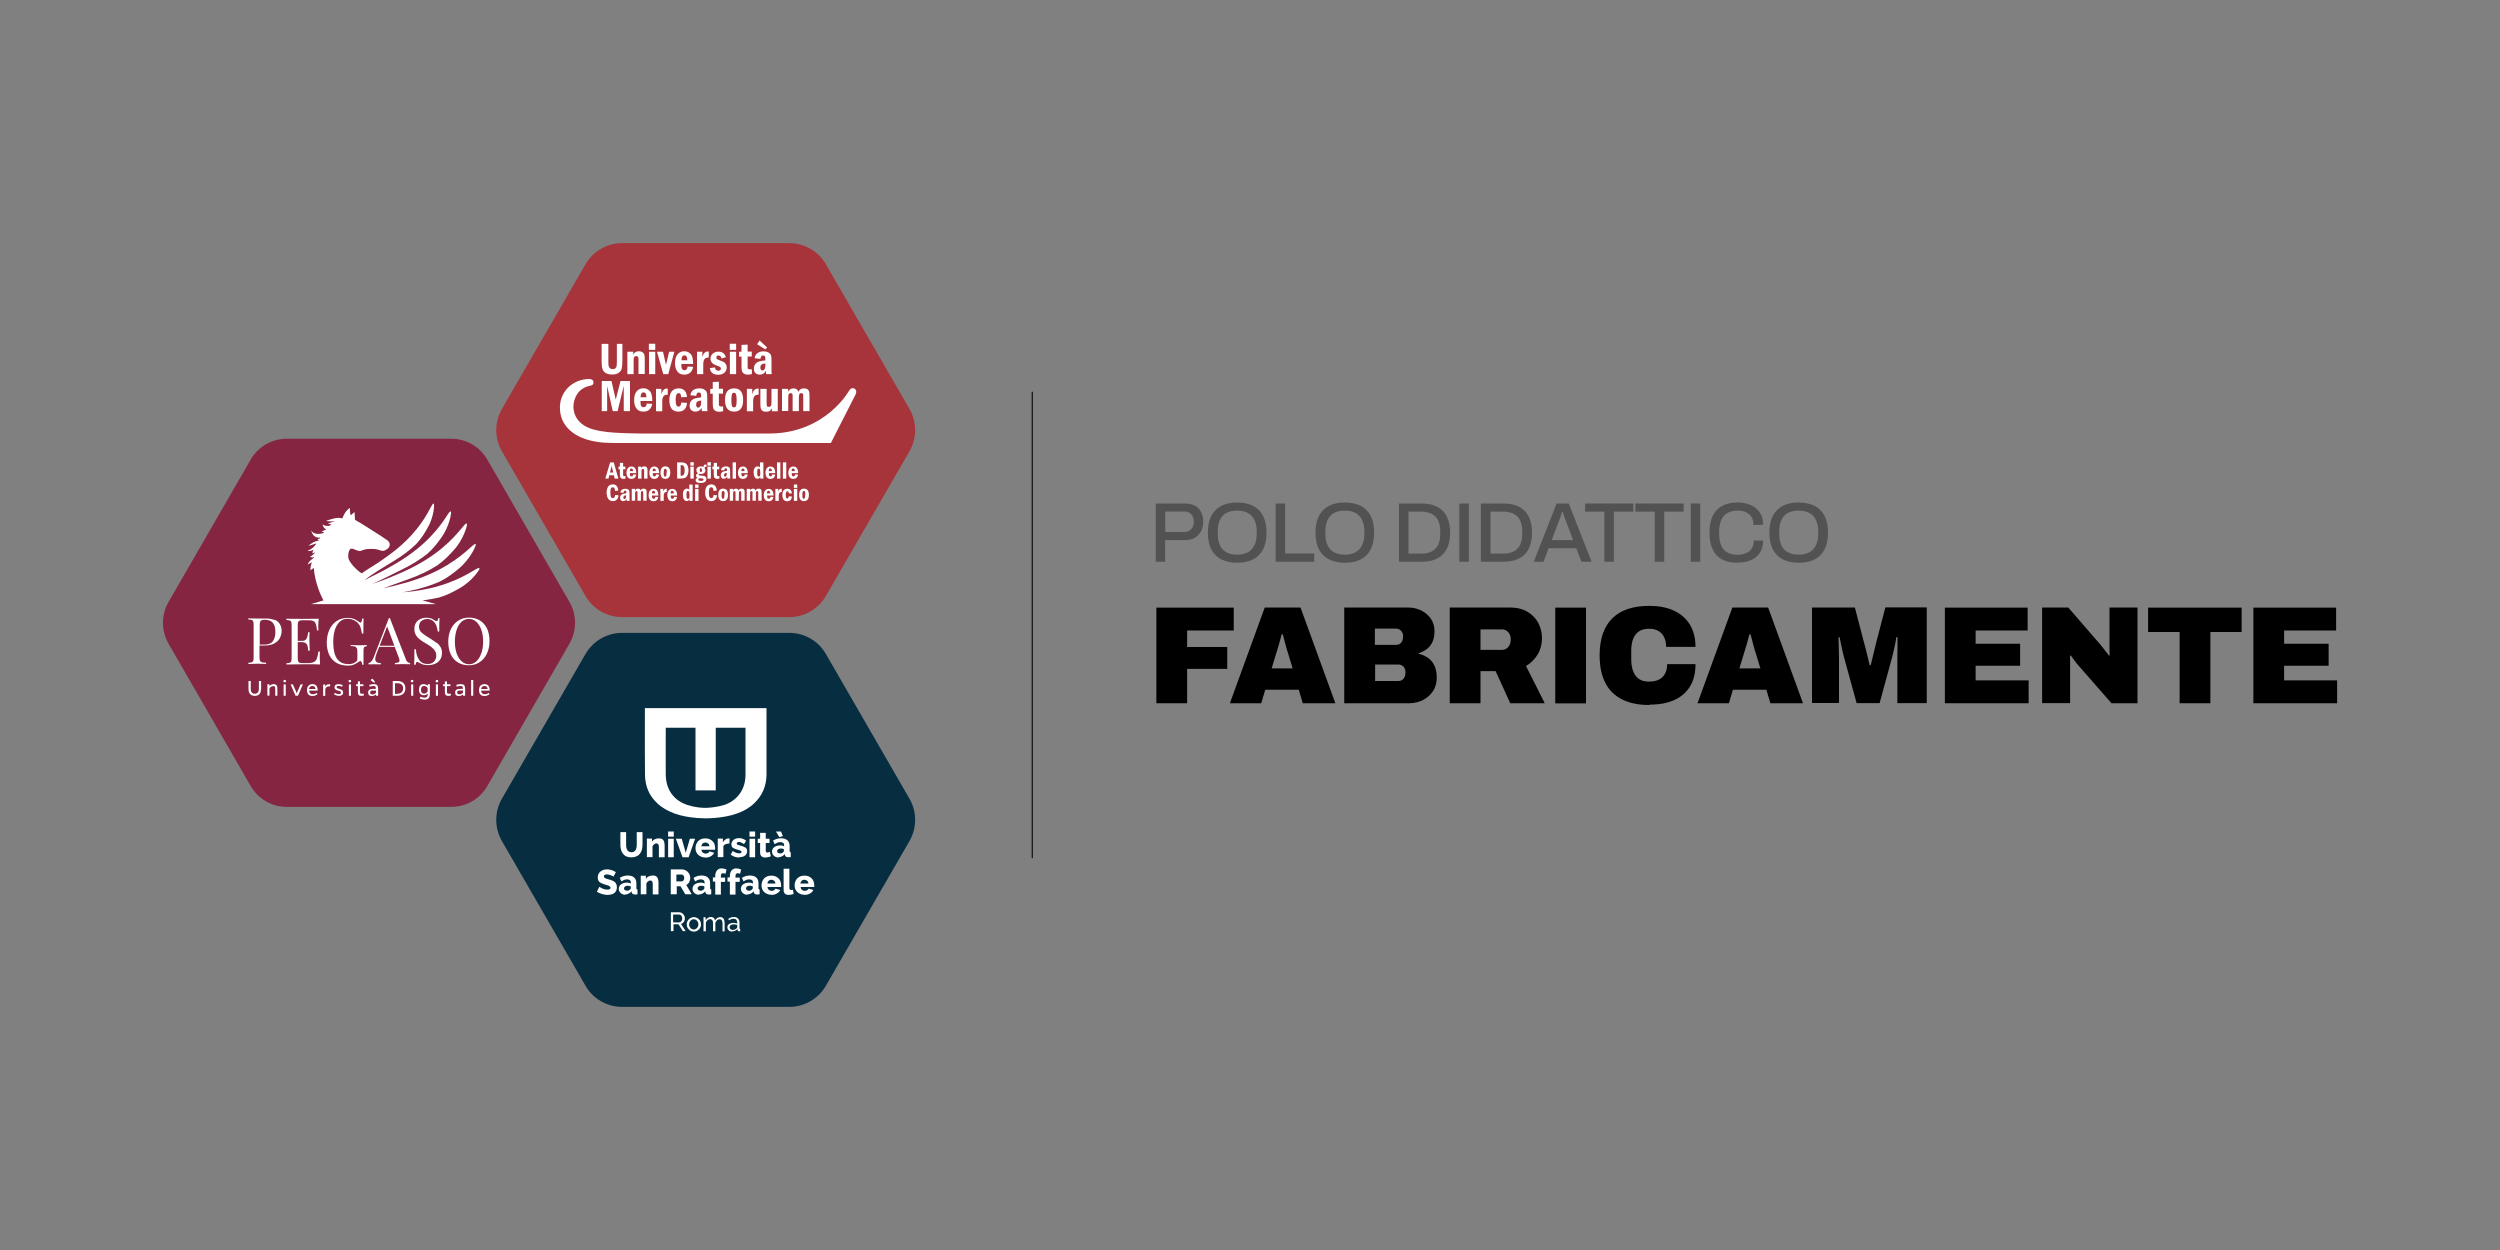 <?xml version="1.0" encoding="UTF-8"?>
<svg id="FL23" xmlns="http://www.w3.org/2000/svg" viewBox="0 0 200 100">
  <rect x="0" y="0" width="200" height="100" fill="#808080" stroke="none"/>
  <defs>
    <style>
      .cls-1 {
        fill: #525252;
      }

      .cls-1, .cls-2, .cls-3, .cls-4, .cls-5, .cls-6, .cls-7 {
        stroke-width: 0px;
      }

      .cls-2 {
        fill: #000;
      }

      .cls-3 {
        fill: #852542;
      }

      .cls-4 {
        fill: #a7343b;
      }

      .cls-5 {
        fill: #072d40;
      }

      .cls-6 {
        fill: #1d1d1b;
      }

      .cls-7 {
        fill: #fff;
      }
    </style>
  </defs>
  <path class="cls-3" d="M36.1,35.1h-13.16c-1.19,0-2.29.63-2.88,1.66l-6.58,11.4c-.59,1.03-.59,2.3,0,3.33l6.58,11.4c.59,1.03,1.69,1.66,2.88,1.66h13.16c1.19,0,2.29-.63,2.88-1.66l6.58-11.4c.59-1.03.59-2.3,0-3.33l-6.58-11.4c-.59-1.03-1.69-1.66-2.88-1.66"/>
  <path class="cls-7" d="M21.98,49.61c-.19-.08-.42-.13-.69-.13-.06,0-.17,0-.34,0s-.31,0-.45,0c-.28,0-.49,0-.63-.02v.1c.13,0,.22.02.27.04.06.02.1.06.12.12.02.06.03.15.03.28v2.58c0,.13-.01.23-.03.28-.02.06-.06.1-.12.12-.06.02-.15.04-.27.04v.1c.15,0,.37-.02.66-.02.33,0,.58,0,.76.02v-.1c-.15,0-.27-.02-.34-.04-.07-.02-.12-.06-.15-.12-.03-.06-.04-.15-.04-.28v-.94h.4c.34,0,.6-.06.81-.18.2-.12.35-.26.43-.44.08-.18.13-.36.13-.55,0-.2-.05-.38-.14-.54-.09-.15-.23-.27-.42-.36M21.83,51.3c-.13.18-.37.27-.7.27h-.35v-1.54c0-.12.01-.22.03-.28.02-.06.06-.11.11-.13.05-.02.13-.04.24-.04.21,0,.38.04.5.11.13.07.22.18.28.32.06.14.09.33.09.55,0,.31-.07.55-.2.73"/>
  <path class="cls-7" d="M25.59,52.12h-.12c-.03.24-.07.43-.12.56-.05.13-.13.22-.24.28-.11.06-.28.09-.49.09h-.38c-.12,0-.22-.01-.27-.03-.06-.02-.1-.06-.12-.12-.02-.06-.03-.15-.03-.28v-1.25h.34c.14,0,.25.04.33.11.08.07.12.18.14.33.02.14.03.23.03.25h.12c-.02-.32-.03-.56-.03-.74v-.25c0-.16,0-.32.02-.49h-.12s-.01.1-.03.21c-.01.11-.05.21-.11.32-.06.11-.17.16-.35.16h-.34v-1.22c0-.13.01-.22.03-.28.02-.06.06-.1.12-.12.06-.02.15-.03.27-.03h.43c.18,0,.32.02.41.07.09.05.15.13.19.24.04.11.07.28.09.5h.12c-.01-.08-.02-.19-.02-.32,0-.18.01-.39.04-.61-.21,0-.58.01-1.08.01-.67,0-1.17,0-1.51-.01v.1c.13,0,.22.02.27.04.06.02.1.06.12.12.02.06.03.15.03.28v2.58c0,.13-.01.23-.03.28-.02.06-.06.1-.12.12-.06.02-.15.03-.27.04v.1c.34,0,.84-.02,1.51-.02.56,0,.95,0,1.19.02-.02-.25-.03-.47-.03-.66,0-.16,0-.28.01-.38"/>
  <path class="cls-7" d="M28.06,51.58v.1c.15,0,.27.02.34.05.07.02.12.07.15.14.03.07.04.17.04.32v.5c0,.07,0,.12-.03.16-.02.04-.06.08-.12.12-.15.11-.33.16-.54.16-.28,0-.52-.06-.7-.19-.18-.13-.32-.32-.41-.59-.09-.27-.13-.61-.13-1.02,0-.37.05-.69.14-.97.09-.27.23-.49.4-.64.17-.15.37-.22.6-.22.18,0,.34.04.5.11.16.07.29.17.39.3.07.09.13.19.16.31.04.12.07.27.1.46h.12c0-.57,0-.97.02-1.19h-.12c-.02.21-.06.32-.13.32-.03,0-.06-.02-.1-.05-.11-.07-.2-.13-.28-.18-.08-.05-.17-.08-.28-.11-.11-.03-.23-.04-.37-.04-.32,0-.61.08-.86.24-.25.16-.45.39-.59.69-.14.3-.22.65-.22,1.04s.07.71.2.99c.13.28.33.49.58.64.26.15.56.22.92.22.16,0,.31-.02.44-.07.13-.05.25-.12.38-.21.05-.04.09-.06.11-.07.02-.01.04-.02.06-.02.04,0,.07.03.1.1.03.06.04.13.04.2h.11v-1.03c0-.13,0-.23.02-.29.01-.06.04-.1.07-.12.03-.02.09-.03.17-.04v-.1c-.12.01-.3.02-.54.02-.32,0-.56,0-.73-.02"/>
  <path class="cls-7" d="M32.46,52.72l-1.27-3.27h-.08l-1.22,3.15c-.1.26-.23.41-.41.45v.1c.1,0,.23-.01.39-.01.2,0,.4,0,.6.01v-.1c-.15,0-.27-.03-.34-.08s-.11-.13-.11-.24.03-.25.1-.43l.21-.55h1.25l.32.85c.04.1.06.18.06.24,0,.07-.03.12-.09.15-.06.03-.15.04-.28.05v.1c.15,0,.37-.01.66-.01.23,0,.42,0,.56.01v-.1c-.16,0-.28-.12-.36-.33M30.37,51.66l.6-1.55.58,1.55h-1.18Z"/>
  <path class="cls-7" d="M34.92,51.43c-.13-.1-.3-.22-.52-.36-.05-.03-.15-.09-.31-.19-.15-.09-.28-.2-.4-.31-.11-.11-.17-.27-.17-.45,0-.12.03-.22.08-.31.05-.09.13-.16.23-.21.1-.05.21-.08.33-.08.18,0,.33.05.46.14.12.09.22.22.28.37.06.15.1.31.12.49h.12c0-.5,0-.86.03-1.06h-.12c-.01.08-.02.14-.04.17-.02.04-.04.06-.07.06-.04,0-.1-.02-.18-.07-.06-.04-.12-.07-.17-.1-.05-.03-.12-.05-.19-.07-.08-.02-.17-.03-.28-.03-.18,0-.34.03-.49.1-.15.07-.27.17-.35.3-.09.14-.13.3-.13.5,0,.18.04.35.12.48.08.14.18.25.31.35.12.1.29.21.5.33.19.11.34.21.45.3.11.09.2.18.27.29.07.11.1.22.1.36,0,.16-.03.29-.1.39-.06.1-.15.18-.25.23-.1.05-.21.07-.33.07-.31,0-.54-.11-.69-.33-.15-.22-.24-.5-.26-.85h-.12c0,.64,0,1.06-.02,1.24h.12c.01-.08.02-.14.04-.17.02-.04.04-.06.07-.06.04,0,.1.03.18.07.09.06.2.11.3.14.11.03.24.05.41.05.21,0,.39-.04.56-.11.17-.07.3-.18.4-.33.1-.15.15-.33.15-.54,0-.18-.04-.33-.11-.46-.08-.13-.18-.25-.3-.35"/>
  <path class="cls-7" d="M38.96,50.28c-.14-.28-.33-.5-.58-.65-.25-.15-.54-.22-.87-.22s-.6.08-.85.24c-.25.16-.45.39-.59.68-.14.29-.21.63-.21,1.01s.07.73.2,1.01c.14.28.33.5.58.65.25.15.54.22.87.22s.6-.08.85-.24c.25-.16.45-.39.59-.69.14-.29.21-.63.21-1.01s-.07-.73-.2-1.01M38.5,52.26c-.09.28-.22.49-.39.65-.17.15-.36.23-.58.23s-.41-.07-.58-.22c-.18-.15-.31-.36-.41-.63-.1-.28-.15-.59-.15-.95s.05-.67.14-.95c.09-.28.22-.49.39-.65.17-.15.37-.23.59-.23s.41.07.58.22c.17.15.31.36.41.64.1.27.15.59.15.95s-.05.67-.14.95"/>
  <path class="cls-7" d="M38.35,45.47c-.04-.08-.22.03-.57.24-.79.46-2.44,1.4-5.3,1.65-.09,0-.17.01-.25.02.25-.05.42-.08.42-.08.98-.19,1.81-.46,2.51-.76.67-.34,1.08-.67,1.52-1.03.93-.76,1.44-1.89,1.38-1.97-.06-.08-.22.08-.53.36-.71.63-2.21,1.91-5.08,2.72-.7.2-1.3.34-1.81.45.77-.28,2-.72,2-.72.93-.33,1.7-.71,2.33-1.11.6-.43.95-.81,1.33-1.23.8-.87,1.12-2.05,1.05-2.12-.07-.07-.2.11-.47.43-.6.72-1.87,2.18-4.55,3.39-.92.42-1.66.7-2.24.9-.1.04-.31.11-.31.11.33-.13,2.32-1.13,2.32-1.13.84-.4,1.52-.84,2.08-1.28.52-.46.81-.86,1.12-1.29.66-.9.84-2.04.77-2.1-.07-.05-.18.12-.39.45-.49.74-1.54,2.24-3.92,3.66-.82.49-1.48.83-2.01,1.08-.21.1-.4.21-.57.31.23-.24.57-.43,1.07-.77.58-.35,1.27-.78,1.27-.78.73-.44,1.31-.9,1.77-1.34.43-.46.66-.85.9-1.27.52-.88.59-1.92.51-1.97-.07-.04-.15.13-.32.44-.38.71-1.2,2.17-3.24,3.66-.7.52-1.27.88-1.73,1.16-.18.11-.33.22-.47.32-.41-.24-1.06-.93-1.08-1.29-.02-.4.1-.7.27-.69.18.01.3.12.56.18.26.05.28-.12.76-.15.48-.03.71.02.92.09.2.08.35.1.61-.09.26-.19.27-.51,0-.7-.58-.42-1.53-.98-1.79-1.16-.25-.17-.53-.32-.67-.4l-.12-.08-.04-.62-.29.26c-.1-.15-.07-.58-.07-.58-.36.17-.58.73-.62.85-.1-.07-.4-.15-1.29.18,0,0,.15.08.74.02,0,0-.54.13-.58.23,0,0,.14,0,.26.03-.04.03-.08.07-.13.11-.21.03-.48.02-.57-.13,0,0,0,.28.28.42,0,0,0,.01-.01.02-.08.03-.32.11-.36.2,0,0,.07-.05.2,0-.02.03-.04.05-.06.08-.25.07-.77.15-.96-.21,0,0,.11.67.73.56-.01.02-.03.05-.04.07,0,0,0,0,0,0-.05.03-.11.05-.17.05,0,0,0,.07.08.12,0,0,0,.01,0,.02-.12,0-.41.04-.83.41,0,0,.34-.09.64-.2,0,0-.22.43-.7.58,0,0,.17.11.5-.09,0,0-.14.14-.1.33l.17-.11s0,.05-.01.07c-.06.08-.18.19-.38.3,0,0,.16.07.34.03,0,.01,0,.02,0,.03-.13.09-.46.31-.51.55,0,0,.33-.19.33-.18h0s-.13.34-.12.64l.22-.15.05-.05c.09,1.19.58,2.27.78,2.61l-1,.3h10l-1.08-.3c.45-.05.91-.14,1.29-.22.69-.2,1.14-.45,1.62-.72,1.02-.55,1.7-1.54,1.66-1.63"/>
  <path class="cls-7" d="M20.88,55.12c0,.36-.18.55-.5.55s-.5-.2-.5-.55v-.64h.18v.64c0,.25.12.38.32.38s.33-.14.33-.38v-.64h.18v.64Z"/>
  <path class="cls-7" d="M21.56,54.88c.1-.09.2-.15.33-.15.21,0,.3.11.3.36v.57h-.17v-.53c0-.17-.02-.24-.16-.24-.11,0-.21.06-.3.16v.6h-.17v-.91h.17v.13Z"/>
  <path class="cls-7" d="M22.78,54.39c.06,0,.1.03.1.1,0,.06-.05.1-.1.1s-.11-.04-.11-.1c0-.06.05-.1.11-.1M22.69,54.75h.17v.91h-.17v-.91Z"/>
  <path class="cls-7" d="M23.64,55.66l-.39-.91h.18l.26.59s.03.1.05.14c.01-.05.03-.1.05-.14l.26-.59h.18l-.39.91h-.19Z"/>
  <path class="cls-7" d="M25.39,55.54c-.13.1-.24.14-.4.14-.25,0-.43-.14-.43-.47s.19-.48.44-.48.4.16.41.44c0,.03,0,.04,0,.08h-.68c.02.21.13.29.28.29.12,0,.21-.03.33-.11l.06.11ZM25.24,55.12c-.01-.16-.1-.24-.25-.24-.14,0-.25.07-.27.24h.52Z"/>
  <path class="cls-7" d="M26.02,54.93c.05-.11.15-.19.27-.19.03,0,.06,0,.12,0v.17c-.06,0-.09,0-.12,0-.12,0-.22.08-.27.23v.53h-.17v-.91h.17v.18Z"/>
  <path class="cls-7" d="M27.38,54.94c-.11-.04-.21-.07-.3-.07-.1,0-.15.04-.15.11,0,.08.08.09.2.13.22.07.32.11.32.3,0,.16-.13.26-.33.26-.14,0-.28-.05-.4-.13l.07-.12c.1.07.19.11.32.11.1,0,.17-.04.17-.11,0-.12-.08-.12-.25-.17-.18-.06-.27-.11-.27-.26,0-.17.11-.26.32-.26.11,0,.22.03.34.08l-.05.13Z"/>
  <path class="cls-7" d="M27.99,54.39c.06,0,.1.03.1.1,0,.06-.05.1-.1.1s-.11-.04-.11-.1c0-.06.05-.1.11-.1M27.91,54.75h.17v.91h-.17v-.91Z"/>
  <path class="cls-7" d="M29.11,55.63c-.08.03-.15.04-.21.04-.19,0-.27-.09-.27-.31v-.47h-.14v-.15h.14v-.23h.17v.23h.27v.15h-.27v.46c0,.12.05.15.16.15.04,0,.07,0,.14,0l.02.13Z"/>
  <path class="cls-7" d="M29.54,54.79c.18-.05.27-.06.37-.06.25,0,.34.11.34.38v.55h-.17v-.11c-.08.07-.17.13-.32.13-.2,0-.31-.08-.31-.28s.13-.29.38-.29c.11,0,.16,0,.24,0,0-.18-.04-.23-.19-.23-.08,0-.18.02-.31.05l-.03-.14ZM29.85,55.24c-.16,0-.24.03-.24.15,0,.11.07.17.2.17.1,0,.19-.06.27-.14v-.17h-.22ZM29.96,54.62c-.14-.07-.19-.11-.3-.2v-.04s.14-.09.14-.09l.21.27-.06.06Z"/>
  <path class="cls-7" d="M31.79,54.48c.41,0,.64.21.64.58s-.23.6-.64.6h-.37v-1.18h.37ZM31.79,55.5c.29,0,.46-.16.46-.43s-.16-.41-.46-.41h-.19v.85h.19Z"/>
  <path class="cls-7" d="M32.97,54.39c.06,0,.1.03.1.1,0,.06-.05.1-.1.1s-.11-.04-.11-.1c0-.06.05-.1.11-.1M32.89,54.75h.17v.91h-.17v-.91Z"/>
  <path class="cls-7" d="M34.39,55.52c0,.32-.16.45-.41.45-.15,0-.3-.04-.4-.1l.05-.13c.09.04.21.07.33.07.17,0,.26-.07.26-.29v-.04c-.09.09-.17.14-.32.14-.21,0-.38-.13-.38-.43,0-.33.14-.46.36-.46.13,0,.25.06.34.13v-.12h.17v.77ZM34.21,55.03c-.09-.1-.17-.15-.28-.15-.15,0-.25.08-.25.32,0,.22.12.29.26.29.12,0,.19-.08.27-.16v-.29Z"/>
  <path class="cls-7" d="M34.95,54.39c.06,0,.11.03.11.1,0,.06-.05.1-.11.1s-.1-.04-.1-.1c0-.06.05-.1.1-.1M34.87,54.75h.17v.91h-.17v-.91Z"/>
  <path class="cls-7" d="M36.07,55.63c-.08.03-.15.04-.21.04-.19,0-.27-.09-.27-.31v-.47h-.14v-.15h.14v-.23h.17v.23h.27v.15h-.27v.46c0,.12.05.15.16.15.04,0,.07,0,.14,0l.02.13Z"/>
  <path class="cls-7" d="M36.5,54.79c.18-.05.27-.06.37-.06.25,0,.34.11.34.38v.55h-.17v-.11c-.08.07-.17.13-.32.13-.2,0-.31-.08-.31-.28s.13-.29.38-.29c.11,0,.16,0,.24,0,0-.18-.04-.23-.19-.23-.08,0-.18.02-.31.05l-.03-.14ZM36.81,55.24c-.16,0-.24.03-.24.15,0,.11.07.16.2.16.1,0,.2-.06.27-.14v-.17h-.22Z"/>
  <rect class="cls-7" x="37.69" y="54.4" width=".17" height="1.26"/>
  <path class="cls-7" d="M39.15,55.54c-.13.1-.24.14-.4.14-.25,0-.43-.14-.43-.47s.19-.48.44-.48.4.16.41.44c0,.03,0,.04,0,.08h-.68c.01.21.13.29.28.29.12,0,.21-.03.33-.11l.06.11ZM39.01,55.12c-.01-.16-.1-.24-.25-.24-.14,0-.25.07-.27.24h.52Z"/>
  <path class="cls-4" d="M63.14,19.45h-13.37c-1.21,0-2.32.64-2.93,1.69l-6.69,11.58c-.6,1.05-.6,2.33,0,3.38l6.69,11.58c.6,1.05,1.72,1.69,2.93,1.69h13.37c1.21,0,2.32-.64,2.93-1.69l6.69-11.58c.6-1.05.6-2.33,0-3.38l-6.69-11.58c-.6-1.05-1.72-1.69-2.93-1.69"/>
  <path class="cls-7" d="M47.21,30.86c-.42.08-.81.3-1.05.69-.47.75-.41,1.86.57,2.49.85.54,2.37.61,4.5.64h10.43c4.38-.06,6.24-3.38,6.24-3.38.14-.22.22-.25.32-.25.14,0,.28.11.28.3,0,.06-.03.17-.06.22l-1.97,3.87h-16.83c-.47,0-.91,0-1.35-.03-2.16-.17-3.39-1.19-3.49-2.6-.11-1.46,1.02-2.49,2.34-2.49.23,0,.33.11.34.25,0,.17-.05.25-.25.28"/>
  <path class="cls-7" d="M48.14,27.51h.53v1.38c0,.19,0,.33.03.41s.05.13.11.17c.06.04.12.06.21.06.09,0,.16-.02.21-.07.05-.04.08-.1.1-.17.01-.07.02-.21.02-.4v-1.38h.44v1.36c0,.27-.02.47-.05.61-.03.13-.11.25-.24.34-.13.1-.3.14-.53.14-.21,0-.38-.04-.5-.11-.12-.07-.21-.17-.26-.3-.05-.13-.08-.35-.08-.67v-1.38Z"/>
  <path class="cls-7" d="M50.19,28.14h.47v.24c.08-.19.23-.28.45-.28.12,0,.21.03.29.08.08.05.12.12.15.2.02.08.03.21.03.37v1.17h-.5v-1.17c0-.12-.02-.19-.05-.22-.03-.03-.07-.04-.12-.04-.09,0-.15.03-.18.08-.03.05-.04.16-.04.31v1.05h-.5v-1.79Z"/>
  <path class="cls-7" d="M52.42,27.99h-.51v-.49h.51v.49ZM51.92,28.14h.5v1.79h-.5v-1.79Z"/>
  <polygon class="cls-7" points="52.56 28.14 53.04 28.14 53.28 29.19 53.53 28.14 53.95 28.14 53.46 29.93 53.06 29.93 52.56 28.14"/>
  <path class="cls-7" d="M55.45,29.12h-.94v.1c0,.16.02.27.07.32.04.05.1.08.17.08.15,0,.24-.1.26-.3l.44.03c-.08.41-.32.62-.71.62-.24,0-.43-.08-.55-.25-.13-.16-.19-.38-.19-.66,0-.31.07-.55.2-.71.13-.16.31-.25.54-.25.2,0,.37.07.51.22.14.14.2.41.2.8M54.98,28.83s0-.04,0-.05c0-.23-.08-.35-.23-.35s-.23.13-.23.39h.46Z"/>
  <path class="cls-7" d="M55.75,28.14h.44v.43c.08-.3.22-.45.42-.45.02,0,.05,0,.09,0v.49s-.06,0-.08,0c-.24,0-.36.18-.36.55v.77h-.5v-1.79Z"/>
  <path class="cls-7" d="M58.09,28.57l-.36.11c-.05-.16-.13-.24-.26-.24-.1,0-.16.05-.16.16,0,.06.02.1.06.13.04.03.12.07.24.11.14.05.24.09.3.13.06.04.12.09.16.17.04.07.07.16.07.25,0,.17-.06.3-.18.42-.12.11-.29.17-.5.17-.4,0-.63-.18-.67-.53l.4-.06c.03.18.13.27.28.27.13,0,.2-.06.2-.17,0-.06-.02-.1-.06-.13-.04-.03-.11-.06-.23-.1-.21-.07-.35-.15-.42-.24-.08-.09-.12-.2-.12-.32,0-.17.06-.31.18-.41.12-.1.27-.16.45-.16.32,0,.52.16.61.47"/>
  <path class="cls-7" d="M58.89,27.99h-.51v-.49h.51v.49ZM58.39,28.14h.5v1.79h-.5v-1.79Z"/>
  <path class="cls-7" d="M59.33,27.59l.48-.02v.56h.33v.39h-.33v.66c0,.12,0,.2,0,.24,0,.04.02.07.05.09.03.02.08.04.15.04.04,0,.09,0,.14,0v.38c-.11.02-.21.04-.3.04-.15,0-.27-.03-.35-.09-.08-.06-.13-.13-.15-.22-.02-.09-.03-.23-.03-.42v-.71h-.2v-.39h.2v-.55Z"/>
  <path class="cls-7" d="M60.84,28.71l-.47-.05c.02-.18.1-.32.23-.41.13-.1.29-.14.49-.14.17,0,.3.03.4.1.1.06.17.14.19.22.03.08.04.22.04.39v.71c0,.22,0,.35.03.4h-.46s-.02-.14-.02-.27c-.11.21-.27.31-.49.31-.14,0-.25-.04-.34-.12-.09-.08-.13-.2-.13-.36,0-.2.07-.35.2-.46.13-.11.37-.17.72-.2v-.07c0-.12-.01-.2-.04-.25-.02-.05-.07-.07-.14-.07-.13,0-.2.09-.21.27M61.37,27.8l-.15.15-.65-.41.2-.3.6.56ZM61.23,29.07c-.15.02-.25.05-.31.1-.06.05-.09.13-.09.24,0,.15.06.23.17.23.06,0,.11-.03.16-.1.05-.07.07-.19.07-.37v-.09Z"/>
  <polygon class="cls-7" points="48.14 30.48 48.92 30.48 49.26 31.97 49.64 30.48 50.4 30.48 50.4 32.89 49.9 32.89 49.9 30.87 49.41 32.89 49.02 32.89 48.57 30.87 48.57 32.89 48.14 32.89 48.14 30.48"/>
  <path class="cls-7" d="M52.18,32.08h-.94v.1c0,.16.02.27.07.32.04.05.1.08.17.08.15,0,.24-.1.26-.3l.44.03c-.08.41-.32.62-.71.62-.24,0-.43-.08-.55-.25-.13-.16-.19-.38-.19-.66,0-.31.07-.55.2-.71.13-.16.31-.25.54-.25.2,0,.37.07.51.22.14.14.2.41.2.8M51.71,31.79s0-.04,0-.05c0-.23-.08-.35-.23-.35s-.23.13-.23.39h.46Z"/>
  <path class="cls-7" d="M52.47,31.11h.44v.43c.08-.3.22-.45.42-.45.02,0,.05,0,.09,0v.49s-.06,0-.08,0c-.24,0-.36.18-.36.55v.77h-.5v-1.79Z"/>
  <path class="cls-7" d="M54.95,31.76l-.46.02c0-.11-.02-.19-.05-.25-.03-.06-.08-.08-.14-.08-.17,0-.25.18-.25.53,0,.2.02.35.06.43.04.08.1.12.18.12.13,0,.19-.11.21-.33l.46.03c-.04.47-.27.7-.7.7-.23,0-.41-.08-.53-.23s-.18-.39-.18-.69.06-.54.19-.7c.13-.16.31-.24.54-.24.42,0,.64.23.68.69"/>
  <path class="cls-7" d="M55.7,31.67l-.47-.05c.02-.18.1-.32.23-.41.13-.1.29-.14.49-.14.17,0,.3.03.4.1.1.06.17.14.19.22.03.08.04.22.04.39v.71c0,.22,0,.35.03.4h-.46s-.02-.14-.02-.27c-.11.21-.27.31-.49.31-.14,0-.25-.04-.34-.12s-.13-.2-.13-.36c0-.2.07-.35.2-.46.13-.11.37-.17.72-.2v-.07c0-.12-.01-.2-.04-.25-.02-.05-.07-.07-.14-.07-.13,0-.2.09-.21.27M56.09,32.04c-.15.02-.25.05-.31.1-.06.05-.09.13-.09.24,0,.15.06.23.17.23.06,0,.11-.03.16-.1.05-.07.07-.19.07-.37v-.09Z"/>
  <path class="cls-7" d="M57.03,30.56l.48-.02v.56h.33v.39h-.33v.66c0,.12,0,.2,0,.24,0,.04.02.07.05.09.03.02.08.04.15.04.04,0,.09,0,.14,0v.38c-.11.02-.21.04-.3.04-.15,0-.27-.03-.35-.09-.08-.06-.13-.13-.15-.22-.02-.09-.03-.23-.03-.42v-.71h-.2v-.39h.2v-.55Z"/>
  <path class="cls-7" d="M59.45,32c0,.62-.24.93-.72.93s-.73-.31-.73-.93.24-.93.73-.93.72.31.72.93M58.93,32c0-.23-.02-.38-.05-.46-.03-.08-.09-.12-.16-.12s-.13.04-.16.11c-.03.08-.05.23-.05.47,0,.22.01.37.04.46s.08.13.17.13.14-.04.17-.13c.03-.08.04-.24.04-.46"/>
  <path class="cls-7" d="M59.74,31.11h.44v.43c.08-.3.22-.45.42-.45.02,0,.05,0,.09,0v.49s-.06,0-.08,0c-.24,0-.36.18-.36.55v.77h-.5v-1.79Z"/>
  <path class="cls-7" d="M60.83,31.11h.5v1.15c0,.12.01.19.03.23.02.04.07.06.14.06.06,0,.11-.02.15-.05.03-.03.05-.08.06-.13,0-.06.01-.17.01-.35v-.91h.5v1.79h-.47v-.24c-.07.12-.14.2-.21.23-.07.03-.15.05-.25.05-.13,0-.23-.03-.3-.08-.07-.05-.11-.12-.13-.2-.02-.08-.03-.21-.03-.38v-1.16Z"/>
  <path class="cls-7" d="M62.58,31.11h.47v.24c.09-.19.23-.28.43-.28s.34.09.39.28c.08-.19.23-.28.43-.28.12,0,.21.02.28.06.07.04.12.1.14.17.03.07.04.21.04.42v1.17h-.5v-1.12c0-.13,0-.22-.03-.26-.02-.04-.06-.06-.13-.06-.08,0-.13.03-.15.08-.02.05-.04.16-.04.32v1.04h-.5v-1.13c0-.13,0-.21-.03-.25-.02-.04-.06-.06-.12-.06-.08,0-.13.03-.16.08-.03.05-.04.16-.04.31v1.04h-.5v-1.79Z"/>
  <path class="cls-7" d="M48.81,36.99h.29l.37,1.3h-.29l-.07-.27h-.37l-.06.27h-.26l.39-1.3ZM49.06,37.8l-.13-.53-.13.53h.26Z"/>
  <path class="cls-7" d="M49.59,37.03h.26s0,.3,0,.3h.18v.21h-.18v.35c0,.07,0,.11,0,.13,0,.02.01.04.03.05.02.01.04.02.08.02.02,0,.05,0,.08,0v.2c-.06.01-.11.02-.16.02-.08,0-.14-.02-.19-.05-.04-.03-.07-.07-.08-.12-.01-.05-.02-.12-.02-.22v-.38h-.11v-.21h.11v-.3Z"/>
  <path class="cls-7" d="M50.89,37.85h-.5v.05c0,.09.01.14.04.17.02.03.05.04.09.04.08,0,.13-.05.14-.16l.24.02c-.04.22-.17.34-.38.34-.13,0-.23-.04-.3-.13-.07-.09-.1-.21-.1-.35,0-.17.04-.29.11-.38.07-.09.17-.13.29-.13.11,0,.2.04.27.12.07.08.11.22.11.43M50.64,37.7s0-.02,0-.03c0-.12-.04-.19-.13-.19s-.12.07-.12.21h.25Z"/>
  <path class="cls-7" d="M51.05,37.33h.25v.13c.04-.1.12-.15.24-.15.06,0,.11.01.16.04.04.03.07.06.08.11.01.04.02.11.02.2v.63h-.27v-.63c0-.06,0-.11-.02-.12-.02-.02-.04-.02-.07-.02-.05,0-.08.01-.1.04s-.02.08-.02.17v.56h-.27v-.96Z"/>
  <path class="cls-7" d="M52.72,37.85h-.5v.05c0,.09.01.14.04.17.02.03.05.04.09.04.08,0,.13-.05.14-.16l.24.02c-.04.22-.17.34-.38.34-.13,0-.23-.04-.3-.13-.07-.09-.1-.21-.1-.35,0-.17.04-.29.11-.38.07-.09.17-.13.29-.13.11,0,.2.04.27.12.07.08.11.22.11.43M52.46,37.7s0-.02,0-.03c0-.12-.04-.19-.13-.19s-.12.07-.12.21h.25Z"/>
  <path class="cls-7" d="M53.62,37.81c0,.33-.13.5-.39.5s-.39-.17-.39-.5.13-.5.39-.5.39.17.39.5M53.34,37.81c0-.12,0-.21-.03-.25-.02-.04-.05-.06-.09-.06s-.07.02-.09.06c-.02.04-.03.13-.03.25,0,.12,0,.2.02.25.02.05.05.07.09.07s.07-.02.09-.07c.02-.05.02-.13.02-.25"/>
  <path class="cls-7" d="M54.16,36.99h.31c.13,0,.24.02.33.05.08.04.15.1.2.2s.08.23.08.39c0,.12-.02.22-.05.31-.03.09-.07.16-.12.21-.05.05-.11.09-.17.1-.06.02-.14.03-.23.03h-.34v-1.3ZM54.45,37.21v.85h.05c.07,0,.12-.01.15-.04.04-.03.07-.07.09-.13.02-.06.03-.15.03-.27,0-.11-.01-.2-.04-.26-.02-.06-.05-.1-.09-.12s-.09-.03-.15-.03h-.05Z"/>
  <path class="cls-7" d="M55.5,37.25h-.27v-.27h.27v.27ZM55.23,37.33h.27v.96h-.27v-.96Z"/>
  <path class="cls-7" d="M56.52,37.17v.18s-.04,0-.06,0c-.06,0-.09.03-.1.09.05.05.07.11.07.19,0,.09-.03.16-.1.21-.06.05-.15.08-.25.08-.04,0-.08,0-.13-.02-.04.02-.06.05-.06.08,0,.02.01.04.04.05.02,0,.09.01.19.02.1,0,.17.02.22.03.05.01.09.04.12.08.03.04.05.1.05.16,0,.21-.16.32-.47.32-.26,0-.39-.08-.39-.23,0-.08.05-.14.16-.18-.08-.04-.13-.1-.13-.17,0-.08.06-.15.17-.21-.1-.05-.14-.13-.14-.24,0-.1.03-.17.1-.22.07-.05.15-.08.26-.08.07,0,.14.01.21.04,0-.07.02-.12.05-.15.03-.03.07-.04.13-.04.03,0,.05,0,.07,0M55.95,38.25c-.06.03-.08.06-.08.12,0,.06.07.1.22.1.13,0,.19-.03.19-.1,0-.02,0-.04-.02-.06-.01-.02-.03-.03-.05-.03-.02,0-.07,0-.13-.01-.04,0-.08,0-.12-.01M56.15,37.61c0-.1-.03-.16-.08-.16-.03,0-.06.01-.07.04-.01.03-.02.07-.02.12,0,.1.03.15.09.15.03,0,.05-.01.07-.03.01-.02.02-.06.02-.12"/>
  <path class="cls-7" d="M56.87,37.25h-.27v-.27h.27v.27ZM56.6,37.33h.27v.96h-.27v-.96Z"/>
  <path class="cls-7" d="M57.1,37.03h.26s0,.3,0,.3h.18v.21h-.18v.35c0,.07,0,.11,0,.13,0,.02.01.04.03.05.02.01.04.02.08.02.02,0,.05,0,.08,0v.2c-.06.01-.11.02-.16.02-.08,0-.14-.02-.19-.05-.04-.03-.07-.07-.08-.12-.01-.05-.02-.12-.02-.22v-.38h-.11v-.21h.11v-.3Z"/>
  <path class="cls-7" d="M57.93,37.63l-.25-.02c.01-.1.05-.17.12-.22.07-.05.16-.08.27-.08.09,0,.16.02.22.05s.09.07.1.12c.01.05.02.12.02.21v.38c0,.12,0,.19.02.21h-.25s-.01-.08-.01-.15c-.06.11-.15.17-.26.17-.07,0-.14-.02-.18-.07-.05-.04-.07-.11-.07-.2,0-.11.04-.19.11-.25.07-.06.2-.09.39-.11v-.04c0-.06,0-.11-.02-.13-.01-.02-.04-.04-.08-.04-.07,0-.11.05-.11.15M58.14,37.83c-.08,0-.13.03-.17.05-.03.03-.05.07-.05.13,0,.08.03.12.09.12.03,0,.06-.02.09-.05.03-.04.04-.1.04-.2v-.05Z"/>
  <rect class="cls-7" x="58.61" y="36.99" width=".27" height="1.3"/>
  <path class="cls-7" d="M59.81,37.85h-.5v.05c0,.09.01.14.04.17.02.03.05.04.09.04.08,0,.13-.05.14-.16l.24.02c-.04.22-.17.34-.38.34-.13,0-.23-.04-.3-.13-.07-.09-.1-.21-.1-.35,0-.17.04-.29.11-.38.07-.09.17-.13.29-.13.11,0,.2.04.27.12.07.08.11.22.11.43M59.56,37.7s0-.02,0-.03c0-.12-.04-.19-.13-.19s-.12.07-.12.21h.25Z"/>
  <path class="cls-7" d="M60.81,36.99h.26v1.3h-.25v-.16c-.04.12-.11.17-.22.17s-.18-.05-.23-.14c-.05-.09-.08-.21-.08-.36,0-.17.03-.29.09-.37.06-.08.14-.12.23-.12.09,0,.15.03.19.1v-.43ZM60.81,37.73c0-.09,0-.16-.03-.19-.02-.03-.05-.05-.09-.05-.05,0-.08.02-.09.07-.02.04-.02.14-.02.28,0,.1,0,.18.03.22.02.04.05.06.09.06.03,0,.06-.01.09-.04.02-.03.03-.09.03-.17v-.17Z"/>
  <path class="cls-7" d="M62.01,37.85h-.5v.05c0,.09.01.14.04.17.02.03.05.04.09.04.08,0,.13-.05.14-.16l.24.02c-.04.22-.17.34-.38.34-.13,0-.23-.04-.3-.13-.07-.09-.1-.21-.1-.35,0-.17.04-.29.11-.38.07-.09.17-.13.29-.13.11,0,.2.04.27.12.07.08.11.22.11.43M61.75,37.7s0-.02,0-.03c0-.12-.04-.19-.13-.19s-.12.07-.12.21h.25Z"/>
  <rect class="cls-7" x="62.16" y="36.99" width=".27" height="1.3"/>
  <rect class="cls-7" x="62.63" y="36.99" width=".27" height="1.3"/>
  <path class="cls-7" d="M63.84,37.85h-.5v.05c0,.09.01.14.04.17.02.03.05.04.09.04.08,0,.13-.05.14-.16l.24.02c-.04.22-.17.34-.38.34-.13,0-.23-.04-.3-.13-.07-.09-.1-.21-.1-.35,0-.17.04-.29.11-.38.07-.09.17-.13.29-.13.11,0,.2.04.27.12.07.08.11.22.11.43M63.58,37.7s0-.02,0-.03c0-.12-.04-.19-.13-.19s-.12.07-.12.21h.25Z"/>
  <path class="cls-7" d="M49.22,39.6l.26.02c0,.14-.05.26-.13.34-.08.09-.19.13-.32.13-.16,0-.28-.06-.37-.18-.08-.12-.13-.28-.13-.49s.04-.37.12-.49c.08-.12.21-.18.37-.18.27,0,.42.17.44.5l-.26.02c0-.19-.07-.29-.18-.29-.06,0-.11.03-.14.09-.04.06-.05.18-.05.36,0,.16.02.27.05.33.03.06.08.09.15.09.1,0,.17-.09.18-.26"/>
  <path class="cls-7" d="M49.88,39.42l-.25-.02c.01-.1.05-.17.12-.22.07-.05.16-.08.27-.08.09,0,.16.02.22.05s.09.07.1.12c.01.05.02.12.02.21v.38c0,.12,0,.19.02.21h-.25s-.01-.08-.01-.15c-.06.11-.15.17-.26.17-.07,0-.14-.02-.18-.07-.05-.04-.07-.11-.07-.2,0-.11.04-.19.11-.25.07-.06.2-.09.39-.11v-.04c0-.06,0-.11-.02-.13-.01-.02-.04-.04-.08-.04-.07,0-.11.05-.11.15M50.09,39.62c-.08,0-.13.03-.17.05-.03.03-.05.07-.05.13,0,.08.03.12.09.12.03,0,.06-.02.09-.05.03-.04.04-.1.04-.2v-.05Z"/>
  <path class="cls-7" d="M50.56,39.11h.25v.13c.05-.1.12-.15.23-.15s.18.05.21.15c.04-.1.12-.15.23-.15.06,0,.11.01.15.03s.06.05.08.09c.01.04.02.11.02.22v.63h-.27v-.6c0-.07,0-.12-.02-.14-.01-.02-.03-.03-.07-.03-.04,0-.07.01-.08.04s-.02.09-.02.17v.56h-.27v-.61c0-.07,0-.11-.01-.13,0-.02-.03-.03-.07-.03-.04,0-.07.01-.09.04s-.02.09-.02.17v.56h-.27v-.96Z"/>
  <path class="cls-7" d="M52.66,39.64h-.5v.05c0,.09.01.14.04.17.02.03.05.04.09.04.08,0,.13-.05.14-.16l.24.02c-.04.22-.17.34-.38.34-.13,0-.23-.04-.3-.13-.07-.09-.1-.21-.1-.35,0-.17.04-.29.11-.38.07-.09.17-.13.29-.13.11,0,.2.04.27.12.07.08.11.22.11.43M52.41,39.48s0-.02,0-.03c0-.12-.04-.19-.13-.19s-.12.07-.12.21h.25Z"/>
  <path class="cls-7" d="M52.82,39.11h.24v.23c.04-.16.12-.24.23-.24.01,0,.03,0,.05,0v.26s-.03,0-.04,0c-.13,0-.2.1-.2.3v.41h-.27v-.96Z"/>
  <path class="cls-7" d="M54.16,39.64h-.5v.05c0,.09.01.14.04.17.02.03.05.04.09.04.08,0,.13-.05.14-.16l.24.02c-.04.22-.17.34-.38.34-.13,0-.23-.04-.3-.13-.07-.09-.1-.21-.1-.35,0-.17.04-.29.11-.38.07-.09.17-.13.29-.13.11,0,.2.04.27.12.07.08.11.22.11.43M53.9,39.48s0-.02,0-.03c0-.12-.04-.19-.13-.19s-.12.07-.12.21h.25Z"/>
  <path class="cls-7" d="M55.15,38.77h.26v1.3h-.25v-.16c-.04.12-.11.17-.22.17s-.18-.05-.23-.14c-.05-.09-.08-.21-.08-.36,0-.17.03-.29.09-.37.06-.08.14-.12.23-.12.09,0,.15.03.19.1v-.43ZM55.15,39.52c0-.09,0-.16-.03-.19-.02-.03-.05-.05-.09-.05-.05,0-.08.02-.09.07-.02.04-.02.14-.02.28,0,.1,0,.18.03.22.02.04.05.06.09.06.03,0,.06-.01.09-.04.02-.03.03-.09.03-.17v-.17Z"/>
  <path class="cls-7" d="M55.88,39.03h-.27v-.27h.27v.27ZM55.61,39.11h.27v.96h-.27v-.96Z"/>
  <path class="cls-7" d="M57.1,39.6l.26.02c0,.14-.05.26-.13.34-.08.09-.19.13-.32.13-.16,0-.28-.06-.37-.18-.08-.12-.13-.28-.13-.49s.04-.37.12-.49c.08-.12.21-.18.37-.18.27,0,.42.17.44.5l-.26.02c0-.19-.07-.29-.18-.29-.06,0-.11.03-.14.09-.04.06-.05.18-.05.36,0,.16.02.27.05.33.03.06.08.09.15.09.1,0,.17-.09.18-.26"/>
  <path class="cls-7" d="M58.24,39.59c0,.33-.13.5-.39.5s-.39-.17-.39-.5.13-.5.39-.5.39.17.39.5M57.97,39.59c0-.12,0-.21-.03-.25-.02-.04-.05-.07-.09-.07s-.07.02-.09.06c-.02.04-.03.13-.03.25,0,.12,0,.2.02.25.02.05.05.07.09.07s.07-.02.09-.07c.02-.05.02-.13.02-.25"/>
  <path class="cls-7" d="M58.4,39.11h.25v.13c.05-.1.12-.15.23-.15s.18.05.21.15c.04-.1.12-.15.23-.15.06,0,.11.01.15.03s.06.05.08.09c.01.04.02.11.02.22v.63h-.27v-.6c0-.07,0-.12-.02-.14-.01-.02-.03-.03-.07-.03-.04,0-.07.01-.08.04s-.02.09-.02.17v.56h-.27v-.61c0-.07,0-.11-.01-.13,0-.02-.03-.03-.07-.03-.04,0-.07.01-.09.04s-.02.09-.02.17v.56h-.27v-.96Z"/>
  <path class="cls-7" d="M59.76,39.11h.25v.13c.05-.1.12-.15.23-.15s.18.05.21.15c.04-.1.12-.15.23-.15.06,0,.11.01.15.03s.06.05.08.09c.01.04.02.11.02.22v.63h-.27v-.6c0-.07,0-.12-.02-.14-.01-.02-.03-.03-.07-.03-.04,0-.07.01-.08.04s-.02.09-.02.17v.56h-.27v-.61c0-.07,0-.11-.01-.13,0-.02-.03-.03-.07-.03-.04,0-.07.01-.09.04s-.02.09-.02.17v.56h-.27v-.96Z"/>
  <path class="cls-7" d="M61.87,39.64h-.5v.05c0,.09.01.14.04.17.02.03.05.04.09.04.08,0,.13-.05.14-.16l.24.02c-.04.22-.17.34-.38.34-.13,0-.23-.04-.3-.13-.07-.09-.1-.21-.1-.35,0-.17.04-.29.11-.38.07-.09.17-.13.29-.13.11,0,.2.04.27.12.07.08.11.22.11.43M61.61,39.48s0-.02,0-.03c0-.12-.04-.19-.13-.19s-.12.07-.12.21h.25Z"/>
  <path class="cls-7" d="M62.02,39.11h.24v.23c.04-.16.12-.24.23-.24.01,0,.03,0,.05,0v.26s-.03,0-.04,0c-.13,0-.2.1-.2.3v.41h-.27v-.96Z"/>
  <path class="cls-7" d="M63.36,39.47h-.25s-.01-.09-.03-.12c-.02-.03-.04-.05-.08-.05-.09,0-.14.09-.14.28,0,.11.01.19.03.23.02.04.05.07.1.07.07,0,.1-.06.11-.18l.25.02c-.02.25-.15.38-.38.38-.12,0-.22-.04-.28-.13-.07-.08-.1-.21-.1-.37s.03-.29.1-.37c.07-.09.17-.13.29-.13.22,0,.35.12.37.37"/>
  <path class="cls-7" d="M63.78,39.03h-.27v-.27h.27v.27ZM63.51,39.11h.27v.96h-.27v-.96Z"/>
  <path class="cls-7" d="M64.71,39.59c0,.33-.13.5-.39.5s-.39-.17-.39-.5.13-.5.39-.5.39.17.39.5M64.43,39.59c0-.12,0-.21-.03-.25-.02-.04-.05-.07-.09-.07s-.07.02-.09.06c-.02.04-.03.13-.03.25,0,.12,0,.2.02.25.02.05.05.07.09.07s.07-.02.09-.07c.02-.05.02-.13.02-.25"/>
  <path class="cls-5" d="M63.14,50.63h-13.37c-1.21,0-2.32.64-2.93,1.69l-6.69,11.58c-.6,1.05-.6,2.33,0,3.38l6.69,11.58c.6,1.05,1.72,1.69,2.93,1.69h13.37c1.21,0,2.32-.64,2.93-1.69l6.69-11.58c.6-1.05.6-2.33,0-3.38l-6.69-11.58c-.6-1.05-1.72-1.69-2.93-1.69"/>
  <path class="cls-7" d="M56.46,56.65h-4.87c0,.3,0,.61,0,.91,0,1.48-.01,2.95.01,4.43.01.88.32,1.66.98,2.27.4.38.87.63,1.38.82.59.21,1.2.31,1.83.36,0,0,.43.02.67.03.24,0,.67-.03.67-.03.62-.05,1.24-.15,1.83-.36.51-.18.98-.44,1.38-.82.65-.62.97-1.39.98-2.27v-5.34s-4.85,0-4.85,0ZM59.64,61.96c0,.72-.22,1.37-.76,1.88-.37.35-.81.55-1.3.65-.38.08-.75.13-1.13.14-.37,0-.75-.05-1.13-.14-.49-.11-.93-.31-1.3-.65-.54-.51-.75-1.16-.76-1.88-.01-1.19,0-2.37,0-3.56v-.18s.18,0,.18,0c.67,0,1.35,0,2.02,0h.18s0,.19,0,.19c0,.77,0,1.55,0,2.32s0,1.56,0,2.33v.17s.81,0,.81,0h.81s0-.17,0-.17c0-.78,0-1.56,0-2.33s0-1.55,0-2.32v-.19h.18c.67,0,1.35,0,2.02,0h.18v.18c0,1.19,0,2.37,0,3.56"/>
  <path class="cls-7" d="M50.52,68.18c.08,0,.15-.02.2-.05.05-.03.1-.08.13-.13.03-.05.06-.12.07-.19.01-.07.02-.14.02-.22v-1.02h.46v1.02c0,.14-.02.27-.05.39-.03.12-.09.22-.16.32-.07.09-.16.16-.28.21-.11.05-.24.08-.4.08s-.3-.03-.41-.08c-.11-.05-.2-.13-.27-.22-.07-.09-.12-.2-.15-.32-.03-.12-.05-.25-.05-.38v-1.02h.46v1.02c0,.08,0,.15.02.22.01.07.04.13.07.19.03.05.08.1.13.13.05.03.12.05.2.05"/>
  <path class="cls-7" d="M53.16,68.58h-.45v-.83c0-.1-.02-.17-.05-.21-.04-.04-.08-.07-.14-.07-.03,0-.06,0-.1.02-.03.01-.06.03-.09.05-.03.02-.06.05-.08.08-.02.03-.04.07-.05.1v.85h-.45v-1.48h.41v.25c.05-.09.13-.16.23-.2.1-.05.21-.07.34-.07.1,0,.17.02.23.05.06.03.1.08.13.13.03.06.05.12.06.18.01.07.02.13.02.19v.95Z"/>
  <path class="cls-7" d="M53.45,66.52h.45v.41h-.45v-.41ZM53.45,67.1h.45v1.48h-.45v-1.48Z"/>
  <polygon class="cls-7" points="54.6 68.58 54.07 67.1 54.54 67.1 54.86 68.22 55.19 67.1 55.61 67.1 55.09 68.58 54.6 68.58"/>
  <path class="cls-7" d="M56.43,68.6c-.12,0-.23-.02-.33-.06-.1-.04-.18-.1-.25-.16-.07-.07-.12-.15-.16-.24-.04-.09-.05-.19-.05-.29,0-.11.02-.21.05-.3.04-.09.09-.18.15-.25.07-.07.15-.13.25-.17.1-.04.21-.06.34-.06s.24.02.33.06c.1.04.18.1.25.17.07.07.12.15.15.24.03.09.05.19.05.29,0,.03,0,.05,0,.08,0,.03,0,.05,0,.07h-1.09c0,.1.04.17.11.23.06.05.14.08.22.08.07,0,.13-.02.19-.05.06-.03.1-.08.12-.13l.38.11c-.06.12-.15.21-.27.28-.12.07-.27.11-.44.11M56.75,67.7c0-.09-.04-.17-.1-.22-.06-.05-.13-.08-.22-.08s-.16.03-.22.08c-.06.06-.09.13-.1.22h.64Z"/>
  <path class="cls-7" d="M58.36,67.48c-.11,0-.21.02-.3.05-.09.03-.15.08-.19.15v.89h-.45v-1.48h.41v.3c.05-.1.12-.18.2-.23.08-.06.16-.09.25-.09h.05s.02,0,.03,0v.41Z"/>
  <path class="cls-7" d="M59.14,68.6c-.13,0-.25-.02-.37-.06-.12-.04-.23-.1-.31-.18l.16-.28c.09.06.18.11.26.14.09.03.17.05.25.05.06,0,.1-.01.14-.03.03-.02.05-.05.05-.09s-.02-.07-.06-.09c-.04-.02-.11-.05-.21-.07-.1-.03-.18-.06-.25-.08-.07-.03-.12-.06-.17-.09-.04-.03-.07-.07-.09-.11-.02-.04-.03-.09-.03-.15,0-.08.02-.14.05-.21.03-.06.07-.11.12-.16.05-.04.11-.08.19-.1.07-.02.15-.04.23-.04.11,0,.21.01.31.05.1.03.19.08.28.16l-.17.27c-.08-.06-.16-.1-.22-.13-.07-.03-.13-.04-.19-.04-.05,0-.09,0-.12.03-.03.02-.05.05-.05.09s.02.07.05.09c.04.02.1.04.2.07.11.03.19.06.27.08.07.03.13.06.18.09.05.03.08.07.1.12s.03.1.03.16c0,.15-.05.26-.16.35-.11.09-.26.13-.44.13"/>
  <path class="cls-7" d="M59.96,66.52h.45v.41h-.45v-.41ZM59.96,67.1h.45v1.48h-.45v-1.48Z"/>
  <path class="cls-7" d="M61.67,68.5c-.06.03-.13.05-.21.07-.08.02-.16.03-.24.03-.06,0-.11,0-.16-.02-.05-.01-.09-.04-.13-.07-.04-.03-.07-.07-.09-.12s-.03-.11-.03-.18v-.77h-.19v-.34h.19v-.47h.45v.47h.3v.34h-.3v.62s.01.08.04.11c.02.02.06.03.09.03.03,0,.07,0,.1-.02.04-.01.07-.02.09-.04l.09.36Z"/>
  <path class="cls-7" d="M62.27,68.6c-.07,0-.14-.01-.2-.04-.06-.02-.12-.06-.16-.1-.05-.04-.08-.09-.11-.15s-.04-.12-.04-.19c0-.07.02-.14.05-.2.03-.06.07-.11.13-.15.06-.04.12-.08.2-.1.08-.02.16-.04.26-.04.06,0,.12,0,.18.02.06.01.11.03.15.05v-.07c0-.17-.1-.26-.3-.26-.08,0-.16.01-.23.04-.07.03-.15.07-.23.12l-.13-.28c.1-.06.2-.11.3-.14.11-.03.22-.05.33-.05.22,0,.4.05.52.16.12.11.18.26.18.46v.38s0,.08.02.09c.01.02.04.03.07.03v.38s-.08.02-.11.02c-.03,0-.06,0-.09,0-.08,0-.15-.02-.19-.05-.04-.03-.07-.08-.08-.14v-.07c-.07.08-.15.15-.24.19-.09.05-.19.07-.29.07M62.07,66.52h.41l.15.37-.28.08-.27-.44ZM62.4,68.28s.1,0,.14-.03c.05-.02.08-.04.11-.07.04-.03.06-.07.06-.11v-.14s-.08-.03-.13-.04c-.05,0-.09-.01-.13-.01-.08,0-.15.02-.2.06-.05.04-.08.09-.08.15,0,.05.02.1.06.13.04.03.09.05.16.05"/>
  <path class="cls-7" d="M49.1,70.14s-.03-.02-.06-.04c-.03-.02-.08-.04-.13-.06-.05-.02-.11-.04-.17-.06-.06-.02-.12-.03-.18-.03-.17,0-.25.06-.25.17,0,.03,0,.06.03.08.02.02.04.04.08.06.03.02.08.03.13.05.05.02.11.03.18.05.1.03.18.05.26.09.08.03.14.07.2.12.05.05.09.1.12.17.03.07.04.14.04.24,0,.11-.02.21-.06.29-.04.08-.1.14-.17.19-.07.05-.15.08-.24.1-.09.02-.18.03-.28.03-.07,0-.15,0-.22-.02-.08-.01-.15-.03-.23-.05-.07-.02-.14-.05-.21-.08-.07-.03-.13-.06-.19-.1l.2-.4s.03.03.07.05c.04.03.09.05.15.08.06.03.13.05.2.07.08.02.15.03.23.03.16,0,.24-.05.24-.15,0-.04-.01-.07-.04-.09s-.06-.05-.1-.07c-.04-.02-.09-.04-.15-.05-.06-.02-.12-.04-.19-.06-.09-.03-.17-.06-.24-.09-.07-.03-.12-.07-.17-.11-.04-.04-.08-.09-.1-.15-.02-.06-.03-.12-.03-.2,0-.11.02-.2.06-.28.04-.08.09-.15.16-.2s.15-.1.23-.13c.09-.03.18-.04.28-.04.07,0,.14,0,.21.02.07.01.13.03.19.05.06.02.12.04.17.07.05.03.1.05.15.08l-.2.38Z"/>
  <path class="cls-7" d="M50.01,71.58c-.07,0-.14-.01-.2-.04-.06-.02-.12-.06-.16-.1-.05-.04-.08-.09-.11-.15s-.04-.12-.04-.19c0-.07.02-.14.05-.2.03-.06.07-.11.13-.15.06-.04.12-.08.2-.1.08-.02.16-.04.26-.04.06,0,.12,0,.18.02.06.01.11.03.15.05v-.07c0-.17-.1-.26-.3-.26-.08,0-.16.01-.23.04-.07.03-.15.07-.23.12l-.13-.28c.1-.06.2-.11.3-.14.11-.03.22-.05.33-.05.22,0,.4.05.52.16.12.11.18.26.18.46v.38s0,.08.02.09c.01.02.04.03.07.03v.38s-.08.02-.11.02-.06,0-.09,0c-.08,0-.15-.02-.19-.05-.04-.03-.07-.08-.08-.14v-.07c-.07.08-.15.15-.24.19-.09.05-.19.07-.29.07M50.15,71.26s.1,0,.14-.03c.05-.02.08-.04.11-.07.04-.03.06-.07.06-.11v-.14s-.08-.03-.13-.04c-.05,0-.09-.01-.13-.01-.08,0-.15.02-.2.06-.05.04-.08.09-.08.15,0,.05.02.1.06.13.04.03.09.05.16.05"/>
  <path class="cls-7" d="M52.67,71.55h-.45v-.83c0-.1-.02-.17-.05-.21-.04-.04-.08-.07-.14-.07-.03,0-.06,0-.1.02-.03.01-.06.03-.09.05-.03.02-.06.05-.08.08-.02.03-.04.07-.05.1v.85h-.45v-1.48h.41v.25c.05-.09.13-.16.23-.2.1-.05.21-.07.34-.07.1,0,.17.02.23.05.06.03.1.08.13.13.03.06.05.12.06.18.01.07.02.13.02.19v.95Z"/>
  <path class="cls-7" d="M53.66,71.55v-2h.9c.09,0,.18.02.26.06.08.04.15.09.21.15.06.06.1.14.14.22.03.08.05.16.05.24,0,.06,0,.12-.02.18-.02.06-.04.11-.06.16-.03.05-.06.1-.1.14-.04.04-.09.07-.14.1l.44.74h-.52l-.38-.64h-.3v.64h-.46ZM54.12,70.51h.42c.05,0,.1-.03.14-.08.04-.05.06-.12.06-.2s-.02-.15-.07-.2c-.05-.05-.09-.07-.15-.07h-.41v.55Z"/>
  <path class="cls-7" d="M55.91,71.58c-.07,0-.14-.01-.2-.04-.06-.02-.12-.06-.16-.1-.05-.04-.08-.09-.11-.15s-.04-.12-.04-.19c0-.07.02-.14.05-.2.03-.06.07-.11.13-.15.06-.04.12-.08.2-.1.08-.02.16-.04.26-.04.06,0,.12,0,.18.02.06.01.11.03.15.05v-.07c0-.17-.1-.26-.3-.26-.08,0-.16.01-.23.04-.07.03-.15.07-.23.12l-.13-.28c.1-.06.2-.11.3-.14.11-.03.22-.05.33-.05.22,0,.4.05.52.16.12.11.18.26.18.46v.38s0,.08.02.09c.01.02.04.03.07.03v.38s-.08.02-.11.02-.06,0-.09,0c-.08,0-.15-.02-.19-.05-.04-.03-.07-.08-.08-.14v-.07c-.07.08-.15.15-.24.19-.09.05-.19.07-.29.07M56.04,71.26s.1,0,.14-.03c.05-.02.08-.04.11-.07.04-.03.06-.07.06-.11v-.14s-.08-.03-.13-.04c-.05,0-.09-.01-.13-.01-.08,0-.15.02-.2.06-.05.04-.08.09-.08.15,0,.05.02.1.06.13.04.03.09.05.16.05"/>
  <path class="cls-7" d="M57.22,71.55v-1.02h-.19v-.34h.19v-.12c0-.09.01-.18.04-.25.02-.08.06-.14.1-.19.04-.05.1-.09.16-.12.06-.03.13-.04.21-.04.12,0,.25.03.39.09l-.08.34s-.06-.02-.1-.03c-.04,0-.07-.01-.1-.01-.11,0-.17.07-.17.21v.14h.34v.34h-.34v1.02h-.45Z"/>
  <path class="cls-7" d="M58.39,71.55v-1.02h-.19v-.34h.19v-.12c0-.09.01-.18.04-.25.02-.08.06-.14.1-.19.04-.05.1-.09.16-.12.06-.03.13-.04.21-.04.12,0,.25.03.39.09l-.08.34s-.06-.02-.1-.03c-.04,0-.07-.01-.1-.01-.11,0-.17.07-.17.21v.14h.34v.34h-.34v1.02h-.45Z"/>
  <path class="cls-7" d="M59.78,71.58c-.07,0-.14-.01-.2-.04-.06-.02-.12-.06-.16-.1-.05-.04-.08-.09-.11-.15s-.04-.12-.04-.19c0-.07.02-.14.05-.2.03-.06.07-.11.13-.15.06-.04.12-.08.2-.1.08-.02.16-.04.26-.04.06,0,.12,0,.18.02.06.01.11.03.15.05v-.07c0-.17-.1-.26-.3-.26-.08,0-.16.01-.23.04-.07.03-.15.07-.23.12l-.13-.28c.1-.06.2-.11.3-.14.11-.03.22-.05.33-.05.22,0,.4.05.52.16.12.11.18.26.18.46v.38s0,.08.02.09c.01.02.04.03.07.03v.38s-.08.02-.11.02-.06,0-.09,0c-.08,0-.15-.02-.19-.05-.04-.03-.07-.08-.08-.14v-.07c-.07.08-.15.15-.24.19-.09.05-.19.07-.29.07M59.91,71.26s.1,0,.14-.03c.05-.02.08-.04.11-.07.04-.03.06-.07.06-.11v-.14s-.08-.03-.13-.04c-.05,0-.09-.01-.13-.01-.08,0-.15.02-.2.06-.05.04-.08.09-.08.15,0,.05.02.1.06.13.04.03.09.05.16.05"/>
  <path class="cls-7" d="M61.71,71.58c-.12,0-.23-.02-.33-.06-.1-.04-.18-.1-.25-.16-.07-.07-.12-.15-.16-.24-.04-.09-.05-.19-.05-.29,0-.11.02-.21.05-.3.04-.09.09-.18.15-.25.07-.07.15-.13.25-.17.1-.04.21-.06.34-.06s.24.02.33.06c.1.04.18.1.25.17.07.07.12.15.15.24.03.09.05.19.05.29,0,.03,0,.05,0,.08,0,.03,0,.05,0,.07h-1.09c0,.1.04.17.11.23.06.05.14.08.22.08.07,0,.13-.02.19-.05s.1-.08.12-.13l.38.11c-.06.12-.15.21-.27.28-.12.07-.27.11-.44.11M62.03,70.68c0-.09-.04-.17-.1-.22-.06-.05-.13-.08-.22-.08s-.16.03-.22.08c-.06.06-.09.13-.1.22h.64Z"/>
  <path class="cls-7" d="M62.7,69.5h.45v1.53c0,.11.05.17.14.17.02,0,.05,0,.07,0,.03,0,.05-.02.07-.03l.06.34c-.06.03-.12.05-.19.06-.07.01-.14.02-.21.02-.13,0-.23-.03-.3-.1-.07-.07-.1-.17-.1-.29v-1.69Z"/>
  <path class="cls-7" d="M64.36,71.58c-.12,0-.23-.02-.33-.06-.1-.04-.18-.1-.25-.16-.07-.07-.12-.15-.16-.24-.04-.09-.05-.19-.05-.29,0-.11.02-.21.05-.3.04-.09.09-.18.15-.25.07-.07.15-.13.25-.17.1-.04.21-.06.34-.06s.24.02.33.06c.1.04.18.1.25.17.07.07.12.15.15.24.03.09.05.19.05.29,0,.03,0,.05,0,.08,0,.03,0,.05,0,.07h-1.09c0,.1.04.17.11.23.06.05.14.08.22.08.07,0,.13-.02.19-.05s.1-.08.12-.13l.38.11c-.06.12-.15.21-.27.28-.12.07-.27.11-.44.11M64.67,70.68c0-.09-.04-.17-.1-.22-.06-.05-.13-.08-.22-.08s-.16.03-.22.08c-.06.06-.09.13-.1.22h.64Z"/>
  <path class="cls-7" d="M53.67,74.51v-1.53h.65c.07,0,.13.01.19.04.06.03.11.07.15.11.04.05.07.1.1.16.02.06.03.12.03.18,0,.05,0,.1-.02.15-.02.05-.04.09-.06.13-.03.04-.06.07-.1.1-.04.03-.08.05-.13.06l.37.58h-.22l-.35-.55h-.4v.55h-.19ZM53.86,73.79h.46s.08,0,.11-.03c.03-.02.06-.04.08-.07.02-.03.04-.06.05-.1.01-.04.02-.08.02-.12s0-.08-.02-.12c-.01-.04-.04-.07-.06-.1-.03-.03-.05-.05-.09-.07-.03-.02-.07-.02-.11-.02h-.45v.63Z"/>
  <path class="cls-7" d="M55.51,74.53c-.08,0-.16-.02-.23-.05-.07-.03-.13-.07-.18-.13-.05-.05-.09-.11-.12-.18-.03-.07-.04-.14-.04-.22s.01-.15.04-.22c.03-.07.07-.13.12-.18.05-.05.11-.1.18-.13s.15-.05.23-.05.16.02.23.05c.07.03.13.07.18.13.05.05.09.11.12.18.03.07.04.14.04.22s-.01.15-.04.22c-.03.07-.07.13-.12.18-.05.05-.11.1-.18.13-.07.03-.15.05-.23.05M55.13,73.95c0,.06,0,.11.03.16.02.05.05.09.08.13.03.04.07.07.12.09s.09.03.14.03.1-.01.14-.03.08-.05.12-.09c.03-.04.06-.08.08-.13.02-.05.03-.11.03-.16s0-.11-.03-.16c-.02-.05-.05-.1-.08-.13-.03-.04-.07-.07-.12-.09s-.09-.03-.14-.03-.1.01-.14.03c-.05.02-.08.05-.12.09-.03.04-.06.08-.08.13-.02.05-.03.11-.03.16"/>
  <path class="cls-7" d="M57.99,74.51h-.19v-.63c0-.12-.02-.2-.06-.26-.04-.06-.09-.08-.17-.08s-.15.03-.21.08c-.06.06-.1.13-.13.21v.67h-.19v-.63c0-.12-.02-.21-.06-.26-.04-.05-.09-.08-.17-.08s-.14.03-.21.08c-.06.05-.11.13-.13.21v.68h-.19v-1.12h.17v.24c.05-.08.11-.15.18-.19.07-.05.16-.07.25-.07s.17.03.22.08c.06.05.09.12.1.2.1-.18.24-.27.43-.27.06,0,.12.01.16.04.04.02.08.06.1.1.03.04.04.09.06.15.01.06.02.12.02.19v.67Z"/>
  <path class="cls-7" d="M58.57,74.53c-.05,0-.1,0-.15-.03-.05-.02-.09-.04-.12-.07-.03-.03-.06-.07-.08-.11-.02-.04-.03-.09-.03-.14s.01-.1.03-.14c.02-.04.06-.08.1-.11.04-.03.09-.05.15-.07.06-.02.12-.03.19-.03.05,0,.11,0,.17.02.06,0,.11.02.15.04v-.09c0-.09-.03-.16-.08-.22-.05-.05-.12-.08-.22-.08-.11,0-.23.04-.36.13l-.06-.12c.14-.1.29-.15.44-.15s.26.04.34.12c.08.08.12.19.12.33v.46s.02.07.06.07v.16s-.04,0-.05,0c-.01,0-.03,0-.04,0-.04,0-.07-.01-.09-.03-.02-.02-.04-.05-.04-.08v-.08c-.05.07-.12.12-.19.15-.08.04-.16.05-.25.05M58.62,74.39c.07,0,.13-.01.19-.04.06-.03.1-.06.13-.1.03-.03.04-.06.04-.08v-.17c-.09-.04-.19-.05-.29-.05s-.17.02-.23.06c-.06.04-.09.09-.09.16,0,.03,0,.06.02.09.01.03.03.05.05.07.02.02.05.04.08.05.03.01.06.02.1.02"/>
  <rect class="cls-6" x="82.53" y="31.34" width=".11" height="37.31"/>
  <path class="cls-1" d="M92.46,44.94v-4.66h2.32c.33,0,.6.06.82.18.22.12.38.29.49.51.11.22.17.47.17.76s-.06.55-.18.78c-.12.22-.29.4-.51.52-.22.12-.5.18-.82.18h-1.54v1.73h-.76ZM93.22,42.56h1.5c.24,0,.43-.07.57-.22.14-.14.21-.35.21-.6,0-.17-.03-.32-.09-.44-.06-.12-.14-.21-.26-.28-.11-.06-.26-.1-.43-.1h-1.5v1.63Z"/>
  <path class="cls-1" d="M98.97,45.02c-.48,0-.9-.09-1.25-.26-.35-.18-.62-.44-.81-.8-.19-.36-.28-.81-.28-1.35s.09-.99.28-1.35c.19-.36.46-.62.81-.8.35-.18.77-.26,1.25-.26s.91.09,1.26.26c.35.18.62.44.81.8.19.36.28.81.28,1.35s-.09.99-.28,1.35c-.19.36-.46.63-.81.8-.35.18-.77.26-1.26.26M98.97,44.37c.25,0,.47-.03.66-.1.19-.07.36-.17.49-.31.13-.14.24-.32.31-.53.07-.21.11-.46.11-.74v-.15c0-.29-.04-.54-.11-.75-.07-.21-.17-.39-.31-.53-.13-.14-.3-.24-.49-.31-.19-.07-.41-.1-.66-.1s-.46.03-.66.1c-.19.07-.36.17-.49.31-.13.14-.23.32-.3.53-.07.21-.1.46-.1.75v.15c0,.28.03.53.1.74.07.21.17.39.3.53.13.14.3.24.49.31.19.07.41.1.66.1"/>
  <polygon class="cls-1" points="102.05 44.94 102.05 40.28 102.81 40.28 102.81 44.28 105.14 44.28 105.14 44.94 102.05 44.94"/>
  <path class="cls-1" d="M107.58,45.02c-.48,0-.9-.09-1.25-.26-.35-.18-.62-.44-.81-.8-.19-.36-.28-.81-.28-1.35s.09-.99.28-1.35c.19-.36.46-.62.81-.8.35-.18.77-.26,1.25-.26s.91.09,1.26.26c.35.18.62.44.81.8.19.36.28.81.28,1.35s-.09.99-.28,1.35c-.19.36-.46.63-.81.8-.35.18-.77.26-1.26.26M107.58,44.37c.25,0,.47-.03.66-.1.19-.07.36-.17.49-.31.13-.14.24-.32.31-.53.07-.21.11-.46.11-.74v-.15c0-.29-.04-.54-.11-.75-.07-.21-.17-.39-.31-.53-.13-.14-.3-.24-.49-.31-.19-.07-.41-.1-.66-.1s-.46.03-.66.1c-.19.07-.36.17-.49.31-.13.14-.23.32-.3.53-.07.21-.1.46-.1.75v.15c0,.28.03.53.1.74.07.21.17.39.3.53.13.14.3.24.49.31.19.07.41.1.66.1"/>
  <path class="cls-1" d="M111.92,44.94v-4.66h1.8c.48,0,.89.08,1.23.25.34.17.6.42.78.76.18.34.28.78.28,1.32s-.09.97-.28,1.32c-.18.34-.44.6-.78.76-.34.17-.75.25-1.23.25h-1.8ZM112.68,44.29h1.03c.24,0,.45-.03.64-.1.19-.06.35-.16.48-.29.13-.13.23-.3.29-.5.07-.2.1-.44.1-.72v-.14c0-.28-.03-.52-.1-.72-.07-.2-.16-.37-.29-.5s-.29-.23-.48-.29c-.19-.06-.4-.1-.64-.1h-1.03v3.36Z"/>
  <rect class="cls-1" x="116.75" y="40.28" width=".76" height="4.66"/>
  <path class="cls-1" d="M118.47,44.94v-4.66h1.8c.48,0,.89.08,1.23.25.34.17.6.42.78.76.18.34.28.78.28,1.32s-.09.97-.28,1.32c-.18.34-.44.6-.78.76-.34.17-.75.25-1.23.25h-1.8ZM119.24,44.29h1.03c.24,0,.45-.03.64-.1.19-.06.35-.16.48-.29.13-.13.23-.3.29-.5.07-.2.1-.44.1-.72v-.14c0-.28-.03-.52-.1-.72-.07-.2-.16-.37-.29-.5-.13-.13-.29-.23-.48-.29-.19-.06-.4-.1-.64-.1h-1.03v3.36Z"/>
  <path class="cls-1" d="M122.7,44.94l1.83-4.66h.97l1.83,4.66h-.82l-.41-1.08h-2.21l-.41,1.08h-.78ZM124.14,43.21h1.71l-.52-1.37s-.03-.1-.06-.17c-.03-.07-.06-.15-.09-.24-.03-.09-.06-.17-.09-.26-.03-.09-.06-.17-.08-.24h-.04c-.03.09-.06.19-.1.31-.04.12-.08.23-.12.34-.04.11-.07.2-.1.27l-.52,1.37Z"/>
  <polygon class="cls-1" points="128.35 44.94 128.35 40.93 126.81 40.93 126.81 40.28 130.67 40.28 130.67 40.93 129.11 40.93 129.11 44.94 128.35 44.94"/>
  <polygon class="cls-1" points="132.38 44.94 132.38 40.93 130.83 40.93 130.83 40.28 134.69 40.28 134.69 40.93 133.14 40.93 133.14 44.94 132.38 44.94"/>
  <rect class="cls-1" x="135.26" y="40.28" width=".76" height="4.66"/>
  <path class="cls-1" d="M139,45.02c-.48,0-.88-.08-1.21-.25-.33-.17-.59-.43-.76-.79-.18-.36-.27-.81-.27-1.37,0-.82.2-1.42.59-1.82.4-.4.95-.59,1.65-.59.39,0,.74.07,1.05.2.31.13.55.33.73.59.18.26.27.59.27,1h-.77c0-.25-.05-.46-.16-.63-.1-.17-.25-.29-.44-.38-.19-.09-.42-.13-.67-.13-.32,0-.59.06-.81.19-.22.12-.39.31-.5.56s-.17.57-.17.95v.15c0,.39.06.7.17.95.11.25.28.43.49.55.22.12.49.18.81.18.26,0,.49-.04.69-.13.19-.08.35-.21.45-.38.11-.17.16-.38.16-.63h.75c0,.4-.09.74-.27,1-.18.26-.42.46-.73.58-.31.13-.66.19-1.06.19"/>
  <path class="cls-1" d="M143.89,45.02c-.48,0-.9-.09-1.25-.26-.35-.18-.62-.44-.81-.8-.19-.36-.28-.81-.28-1.35s.09-.99.28-1.35c.19-.36.46-.62.81-.8.35-.18.77-.26,1.25-.26s.91.09,1.26.26c.35.18.62.44.81.8.19.36.28.81.28,1.35s-.09.99-.28,1.35c-.19.36-.46.63-.81.8-.35.18-.77.26-1.26.26M143.89,44.37c.25,0,.47-.03.66-.1.19-.07.36-.17.49-.31.13-.14.24-.32.31-.53.07-.21.11-.46.11-.74v-.15c0-.29-.04-.54-.11-.75-.07-.21-.17-.39-.31-.53-.13-.14-.3-.24-.49-.31-.19-.07-.41-.1-.66-.1s-.46.03-.66.1c-.19.07-.36.17-.49.31-.13.14-.23.32-.3.53-.07.21-.1.46-.1.75v.15c0,.28.03.53.1.74.07.21.17.39.3.53.13.14.3.24.49.31.19.07.41.1.66.1"/>
  <polygon class="cls-2" points="92.51 56.26 92.51 48.61 98.7 48.61 98.7 50.44 94.97 50.44 94.97 51.76 98.18 51.76 98.18 53.51 94.97 53.51 94.97 56.26 92.51 56.26"/>
  <path class="cls-2" d="M98.39,56.26l2.79-7.66h2.86l2.79,7.66h-2.61l-.32-1.08h-2.68l-.32,1.08h-2.52ZM101.74,53.47h1.67l-.37-1.22c-.03-.09-.06-.2-.1-.32-.04-.13-.07-.26-.11-.4-.04-.14-.07-.28-.11-.42-.04-.14-.07-.26-.1-.36h-.09c-.03.13-.07.29-.12.46-.05.17-.1.35-.15.53-.05.18-.1.35-.16.52l-.37,1.22Z"/>
  <path class="cls-2" d="M107.54,56.26v-7.66h5.1c.39,0,.74.08,1.06.24.32.16.58.38.77.66.19.28.29.61.29.98s-.06.68-.18.91c-.12.24-.27.42-.47.56-.19.14-.4.24-.63.31v.04c.27.06.51.16.73.31.22.14.4.35.53.61.13.26.2.59.2,1s-.1.76-.3,1.07c-.2.3-.47.54-.8.71-.33.17-.71.26-1.12.26h-5.17ZM110,51.59h1.69c.12,0,.22-.03.3-.08.08-.06.15-.14.19-.24.05-.1.07-.23.07-.39s-.06-.3-.17-.42c-.11-.12-.24-.17-.4-.17h-1.69v1.3ZM110,54.48h1.87c.17,0,.31-.06.41-.18.1-.12.16-.3.16-.53,0-.11-.02-.21-.07-.31-.05-.09-.12-.17-.2-.22-.09-.05-.18-.08-.29-.08h-1.87v1.31Z"/>
  <path class="cls-2" d="M115.98,56.26v-7.66h4.8c.57,0,1.05.12,1.43.35.38.23.67.53.86.9.19.37.29.77.29,1.2,0,.49-.12.93-.35,1.31-.23.38-.54.69-.93.92l1.5,2.98h-2.76l-1.17-2.57h-1.21v2.57h-2.46ZM118.44,51.99h1.73c.19,0,.36-.08.49-.23.13-.15.2-.35.2-.61,0-.16-.03-.29-.09-.41-.06-.12-.14-.21-.24-.28-.1-.07-.22-.11-.36-.11h-1.73v1.64Z"/>
  <rect class="cls-2" x="124.42" y="48.61" width="2.46" height="7.66"/>
  <path class="cls-2" d="M131.95,56.4c-.87,0-1.6-.15-2.19-.45-.59-.3-1.04-.74-1.34-1.33-.3-.59-.45-1.32-.45-2.19,0-1.31.34-2.29,1.01-2.96.67-.67,1.66-1,2.97-1,.74,0,1.39.12,1.94.37.55.25.98.62,1.29,1.11.3.49.46,1.09.46,1.8h-2.35c0-.3-.05-.55-.16-.77-.1-.22-.25-.38-.45-.5-.2-.12-.44-.18-.74-.18-.35,0-.63.07-.84.22-.21.15-.37.36-.46.62-.1.27-.14.58-.14.92v.71c0,.35.05.66.15.92.1.27.25.48.46.62.21.15.48.22.81.22s.6-.06.81-.17c.21-.11.37-.27.48-.48.11-.21.16-.46.16-.75h2.27c0,.7-.14,1.29-.43,1.77-.29.48-.71.85-1.26,1.1-.55.25-1.21.37-1.99.37"/>
  <path class="cls-2" d="M135.8,56.26l2.79-7.66h2.86l2.79,7.66h-2.61l-.32-1.08h-2.68l-.32,1.08h-2.52ZM139.16,53.47h1.67l-.37-1.22c-.03-.09-.06-.2-.1-.32-.04-.13-.07-.26-.11-.4-.04-.14-.07-.28-.11-.42-.04-.14-.07-.26-.1-.36h-.09c-.03.13-.07.29-.12.46-.05.17-.1.35-.15.53-.05.18-.1.35-.16.52l-.37,1.22Z"/>
  <path class="cls-2" d="M144.96,56.26v-7.66h3.43l.7,2.69c.03.1.07.26.13.48.06.22.11.46.18.72.06.26.12.5.17.72h.09c.04-.16.08-.36.14-.58.06-.23.11-.46.17-.7.06-.24.11-.45.16-.65l.7-2.69h3.31v7.66h-2.35v-2.76c0-.3,0-.6,0-.92,0-.32,0-.61.01-.9,0-.28,0-.52,0-.7h-.09c-.02.15-.05.32-.09.52-.04.2-.08.4-.13.6-.04.2-.09.37-.13.52l-.99,3.64h-1.84l-1-3.64c-.04-.15-.08-.32-.13-.52-.05-.2-.09-.4-.13-.6-.04-.2-.07-.37-.1-.51h-.09c0,.19.02.42.02.7,0,.28.01.58.02.89,0,.31,0,.62,0,.91v2.76h-2.17Z"/>
  <polygon class="cls-2" points="155.59 56.26 155.59 48.61 162.21 48.61 162.21 50.44 158.05 50.44 158.05 51.5 161.61 51.5 161.61 53.26 158.05 53.26 158.05 54.43 162.29 54.43 162.29 56.26 155.59 56.26"/>
  <path class="cls-2" d="M163.37,56.26v-7.66h2.09l2.38,2.75c.07.07.16.18.27.32.11.14.22.28.34.43.12.14.2.26.26.35l.06-.02c0-.21-.01-.41-.01-.62v-3.21h2.24v7.66h-2.08l-2.68-3.06c-.13-.15-.23-.28-.32-.41-.09-.12-.17-.24-.26-.35l-.06.02c0,.14.01.28.01.42v3.37h-2.24Z"/>
  <polygon class="cls-2" points="174.37 56.26 174.37 50.56 171.85 50.56 171.85 48.61 179.33 48.61 179.33 50.56 176.83 50.56 176.83 56.26 174.37 56.26"/>
  <polygon class="cls-2" points="180.27 56.26 180.27 48.61 186.89 48.61 186.89 50.44 182.73 50.44 182.73 51.5 186.29 51.5 186.29 53.26 182.73 53.26 182.73 54.43 186.97 54.43 186.97 56.26 180.27 56.26"/>
</svg>